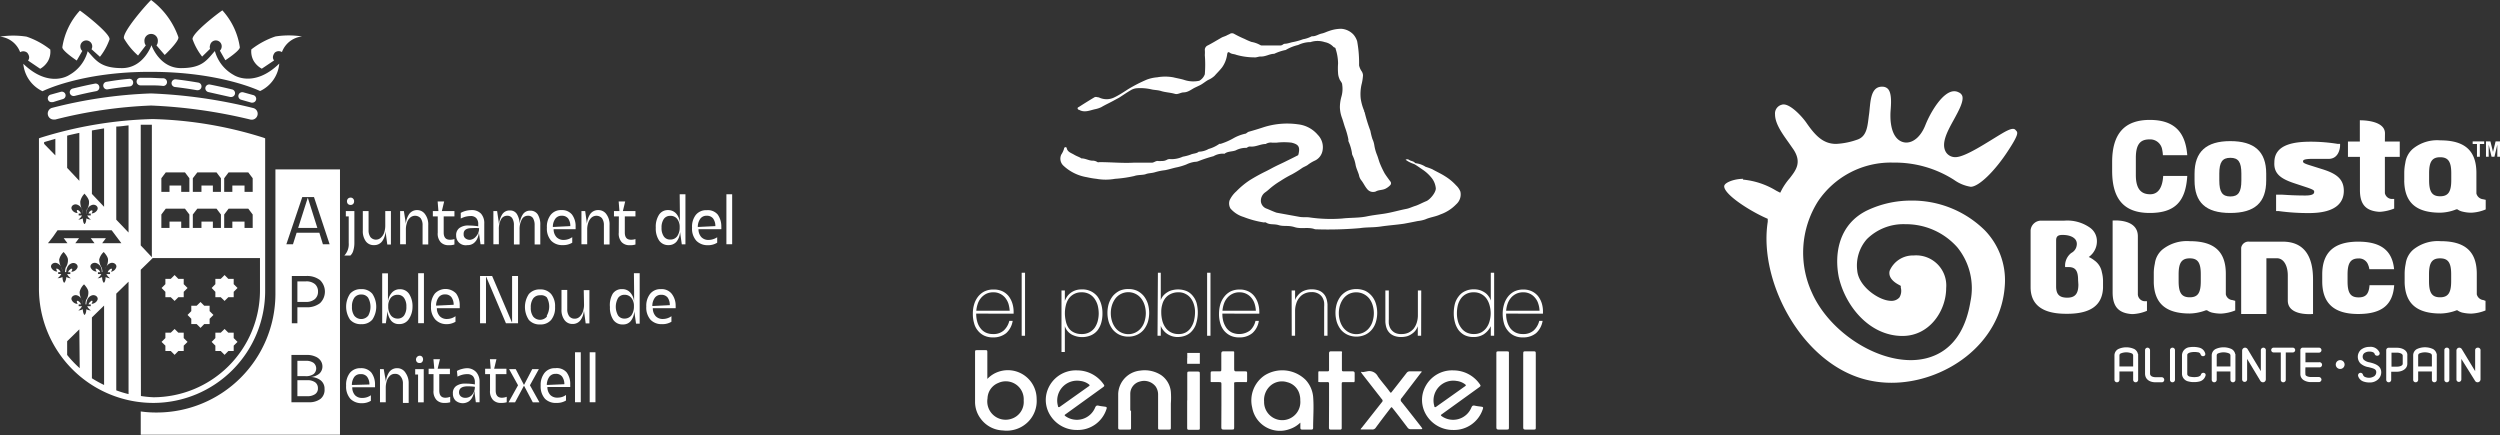 <?xml version="1.0" encoding="UTF-8"?> <svg xmlns="http://www.w3.org/2000/svg" viewBox="0 0 260.6 45.36"><rect x="0" y="0" width="260.6" height="45.36" fill="#333333" stroke="none"/><defs><style>.cls-1{fill:#fff;}</style></defs><g id="Layer_2" data-name="Layer 2"><g id="Capa_1" data-name="Capa 1"><path class="cls-1" d="M181.71,18.64a4,4,0,0,0-1.22.2c-.28.1-.75.3-.76.58,0,.83,2.49,2.46,4.27,3.27l.27.12,0,.31c-1,6.37,3.8,15.29,10.86,16.59a10.89,10.89,0,0,0,2.06.19c5.41,0,11.46-3.93,11.8-10.27A7.47,7.47,0,0,0,206.89,24a10.76,10.76,0,0,0-7.72-3.09,10.61,10.61,0,0,0-4.49,1c-3,1.43-3.5,4.53-3,7,.69,3,3.19,6.11,6.64,6.11,2.81,0,4.55-2.61,4.55-5a3.14,3.14,0,0,0-3.39-3.39,2.64,2.64,0,0,0-2.5,1.59c-.18.71.44,1.2,1,1.49l.16.09,0,.18A1.33,1.33,0,0,1,198,31a1.08,1.08,0,0,1-.87.36c-1.23,0-3.38-1.47-3.53-3.14a4.17,4.17,0,0,1,1-3.29,5.4,5.4,0,0,1,4-1.56,7.16,7.16,0,0,1,5.43,2.41,6.76,6.76,0,0,1,1.37,5.65c-.87,5.31-4.27,6.11-6.22,6.11h0c-4,0-8.58-3.16-10.29-7A10,10,0,0,1,189.5,21a9.14,9.14,0,0,1,7.87-4.05,11.45,11.45,0,0,1,6.32,1.8,4.06,4.06,0,0,0,1.74.72c.83,0,2.54-1.63,4-3.92,1.14-1.76.86-1.77.67-2s-.59-.12-1.39.35c-1.49.88-3.83,2.48-4.87,2.48h0a1.13,1.13,0,0,1-1-.53c-.53-.9.15-2.15.82-3.36.49-.9,1.06-1.92.89-2.48a.64.64,0,0,0-.35-.37,1,1,0,0,0-.49-.13c-1.18,0-2.46,2.16-3,3.51-.44,1.14-1.2,1.84-2,1.84-.35,0-1.48-.17-1.64-2.37a7.42,7.42,0,0,1,0-.88c.06-.75.15-1.89-.27-2.34a.77.77,0,0,0-.53-.23c-1.37-.09-1.28,1.75-1.44,2.87s-.16,2.32-1.27,2.66a7.65,7.65,0,0,1-2.16.43c-1.32,0-2.14-.81-3.1-2.2-.49-.71-1.84-2.15-2.58-1.88a.94.94,0,0,0-.69,1c0,1,.8,2.07,1.46,3l.46.66c.9,1.37.24,2.18-.39,3a6.58,6.58,0,0,0-.81,1.16l-.18.35-.41-.21a8.1,8.1,0,0,0-3.49-1.16Z"></path><path class="cls-1" d="M241.11,29.12v3.61s-2.63.27-2.63-1.4V28.72c0-1-.41-1.8-1.14-1.8h-1.09v5.81h-2.63v-6.9a.77.77,0,0,1,.85-.64h3.47C240.25,25.19,241.11,26.79,241.11,29.12Z"></path><path class="cls-1" d="M233,31.36v1a4.57,4.57,0,0,1-1.47.33h-.11a4.3,4.3,0,0,1-.86-.11,1.54,1.54,0,0,1-.5-.24l-.05,0-.06,0a5,5,0,0,1-1.69.34c-2.44,0-3.67-1-3.75-3.19v-.94a4.54,4.54,0,0,1,.11-1.06,2.29,2.29,0,0,1,.78-1.47,4.08,4.08,0,0,1,2.86-.88c2.57,0,3.76,1.09,3.76,3.41v2.13a.76.76,0,0,0,.69.6Zm-3.59-2.77c0-1.21-.31-1.66-1.15-1.66s-1.16.46-1.16,1.66v.72c0,1.22.31,1.68,1.16,1.68s1.15-.46,1.15-1.68Z"></path><path class="cls-1" d="M222.85,30.72V24.63c0-1.89-2.63-1.64-2.63-1.64v7.48c0,1.49.61,2.17,2,2.27h.11a4.33,4.33,0,0,0,1.47-.34v-1l-.28,0A.76.76,0,0,1,222.85,30.72Z"></path><path class="cls-1" d="M259.09,31.36v1a4.49,4.49,0,0,1-1.46.33h-.11a4.3,4.3,0,0,1-.87-.11,1.54,1.54,0,0,1-.5-.24l0,0-.06,0a4.93,4.93,0,0,1-1.69.34c-2.44,0-3.66-1-3.74-3.19,0-.06,0-.11,0-.16v-.78a5.14,5.14,0,0,1,.11-1.06,2.34,2.34,0,0,1,.79-1.47,4.07,4.07,0,0,1,2.85-.88c2.57,0,3.77,1.09,3.77,3.41v2.13a.79.79,0,0,0,.7.6A1.76,1.76,0,0,0,259.09,31.36Zm-3.58-2.77c0-1.21-.32-1.66-1.16-1.66s-1.15.46-1.15,1.66v.72c0,1.22.31,1.68,1.15,1.68s1.16-.46,1.16-1.68Z"></path><path class="cls-1" d="M245.86,31c-.84,0-1.15-.45-1.15-1.68v-.71c0-1.2.32-1.67,1.15-1.67a1,1,0,0,1,1,.68,1.67,1.67,0,0,1,.12.44h2.58c-.19-1.95-1.38-2.87-3.74-2.87-2.52,0-3.75,1.12-3.75,3.42v.71c0,2.3,1.23,3.41,3.75,3.41s3.61-1,3.75-3H247C246.93,30.66,246.6,31,245.86,31Z"></path><path class="cls-1" d="M219.22,29.25v.63a0,0,0,0,0,0,0v.14c-.08,1.81-1.3,2.69-3.75,2.69-1.17,0-3.8-.11-3.8-2.77,0,0,0-2.91,0-4.06,0-.05,0-.09,0-.14V24a1.1,1.1,0,0,1,1.13-1h2.39a4.11,4.11,0,0,1,2.65.72,1.7,1.7,0,0,1,.73,1.21,2,2,0,0,1-.84,1.86,2.56,2.56,0,0,1,.58.35,1.91,1.91,0,0,1,.79,1.24A3.68,3.68,0,0,1,219.22,29.25Zm-2.6-.05c0-1-.29-1.36-1-1.36h-.35a1.67,1.67,0,0,1,.64-1.47,1.06,1.06,0,0,0,.51-.57c.32-.92-.52-1.32-1.43-1.31-.47,0-.66.15-.66.58v4.79c0,.86.38,1.17,1.16,1.17s1.16-.37,1.16-1.37Z"></path><path class="cls-1" d="M222.86,36.91a.77.77,0,0,0-.37-.52,2,2,0,0,0-1.69,0,.75.75,0,0,0-.39.65v2.55a.26.26,0,0,0,.26.26.25.25,0,0,0,.26-.26v-.87h1.43v.87a.26.26,0,0,0,.26.26.26.26,0,0,0,.26-.26V36.91Zm-1.93.13a.22.22,0,0,1,.14-.2,1.53,1.53,0,0,1,1.15,0,.25.25,0,0,1,.14.2V38.2h-1.43Z"></path><path class="cls-1" d="M225.34,39.32h-.63c-.06,0-.59,0-.59-.38V36.51a.27.27,0,0,0-.26-.27.26.26,0,0,0-.26.27v2.43c0,.56.42.91,1.11.91h.63a.25.25,0,0,0,.26-.26A.27.27,0,0,0,225.34,39.32Z"></path><path class="cls-1" d="M226.46,36.24a.26.26,0,0,0-.26.26v3.09a.25.25,0,0,0,.26.26.26.26,0,0,0,.26-.26V36.5A.26.26,0,0,0,226.46,36.24Z"></path><path class="cls-1" d="M228.36,36.73a2,2,0,0,1,.78,0c.08,0,.22.09.25.21a.26.26,0,0,0,.25.19.27.27,0,0,0,.22-.11.29.29,0,0,0,0-.22.85.85,0,0,0-.6-.56,2.56,2.56,0,0,0-1-.05.88.88,0,0,0-.81.81v2a.84.84,0,0,0,.71.77,2,2,0,0,0,.53.06,2.29,2.29,0,0,0,.56-.06.85.85,0,0,0,.64-.57.26.26,0,0,0,0-.23.27.27,0,0,0-.22-.11h0a.27.27,0,0,0-.25.19c0,.09-.13.17-.28.22a2.06,2.06,0,0,1-.82,0c-.09,0-.32-.1-.32-.28V37C228,36.82,228.27,36.75,228.36,36.73Z"></path><path class="cls-1" d="M233,36.91a.77.77,0,0,0-.37-.52,2,2,0,0,0-1.69,0,.75.75,0,0,0-.39.65v2.55a.26.26,0,0,0,.26.26.26.26,0,0,0,.26-.26v-.87h1.43v.87a.26.26,0,0,0,.26.26.26.26,0,0,0,.26-.26V36.91Zm-1.93.13a.22.22,0,0,1,.14-.2,1.53,1.53,0,0,1,1.15,0,.24.24,0,0,1,.14.2V38.2h-1.43Z"></path><path class="cls-1" d="M235.93,36.24a.27.27,0,0,0-.26.27v2.18l-1.37-2.28a.33.33,0,0,0-.27-.17.31.31,0,0,0-.31.31v3a.26.26,0,0,0,.52,0V37.41l1.38,2.29a.33.33,0,0,0,.27.15.3.3,0,0,0,.3-.3v-3A.26.26,0,0,0,235.93,36.24Z"></path><path class="cls-1" d="M239,36.24h-2a.25.25,0,0,0,0,.5h.75v2.85a.25.25,0,0,0,.26.26.26.26,0,0,0,.26-.26V36.74H239a.25.25,0,0,0,0-.5Z"></path><path class="cls-1" d="M241.73,36.76a.26.26,0,1,0,0-.52h-1.68a.25.25,0,0,0-.26.26V39a.73.73,0,0,0,.37.64,1.43,1.43,0,0,0,.72.19h.84a.27.27,0,0,0,.27-.26.28.28,0,0,0-.27-.27h-.83c-.23,0-.52-.08-.57-.23a6.43,6.43,0,0,1,0-.78h1.41a.27.27,0,1,0,0-.53h-1.41v-1Z"></path><path class="cls-1" d="M247,37.77a1.19,1.19,0,0,1-.61-.28.5.5,0,0,1,.05-.67.89.89,0,0,1,.56-.17c.23,0,.48.07.53.24a.26.26,0,0,0,.24.19A.28.28,0,0,0,248,37a.27.27,0,0,0,.05-.23,1,1,0,0,0-1.05-.61,1.39,1.39,0,0,0-.9.3,1,1,0,0,0-.06,1.41,1.61,1.61,0,0,0,.85.4c.55.14.81.2.81.53a.52.52,0,0,1-.2.41,1,1,0,0,1-.9.11.4.4,0,0,1-.29-.27.26.26,0,0,0-.25-.19.26.26,0,0,0-.2.1.28.28,0,0,0-.05.23.87.87,0,0,0,.59.59,1.85,1.85,0,0,0,.58.09,1.26,1.26,0,0,0,.85-.27,1,1,0,0,0,.39-.79C248.22,38.12,247.58,37.91,247,37.77Z"></path><path class="cls-1" d="M249.87,36.25H249a.25.25,0,0,0-.26.26V39.6a.26.26,0,0,0,.26.25.26.26,0,0,0,.26-.25v-.85h.58c.53,0,1.1-.27,1.1-.84v-.83C251,36.53,250.41,36.25,249.87,36.25Zm0,.51c.17,0,.59.07.59.32v.83c0,.21-.3.31-.59.31h-.58V36.76Z"></path><path class="cls-1" d="M254,36.91a.8.8,0,0,0-.37-.52,2,2,0,0,0-1.7,0,.74.74,0,0,0-.38.65v2.55a.26.26,0,0,0,.25.26.26.26,0,0,0,.27-.26v-.87h1.43v.87a.26.26,0,0,0,.25.26.25.25,0,0,0,.26-.26V36.91Zm-1.93.13a.23.23,0,0,1,.13-.2,1.55,1.55,0,0,1,1.16,0,.24.24,0,0,1,.14.2V38.2h-1.43Z"></path><path class="cls-1" d="M255.06,36.24a.25.25,0,0,0-.26.26v3.09a.26.26,0,0,0,.52,0V36.5A.25.25,0,0,0,255.06,36.24Z"></path><path class="cls-1" d="M258.27,36.24a.26.26,0,0,0-.26.27v2.18l-1.38-2.28a.33.33,0,0,0-.27-.17.3.3,0,0,0-.3.31v3a.25.25,0,0,0,.26.26.26.26,0,0,0,.25-.26V37.41L258,39.7a.3.3,0,0,0,.26.15.31.31,0,0,0,.31-.3v-3A.27.27,0,0,0,258.27,36.24Z"></path><path class="cls-1" d="M243.94,37.54a.46.46,0,1,0,.46.46A.46.46,0,0,0,243.94,37.54Z"></path><path class="cls-1" d="M259.11,20.83v1a4.33,4.33,0,0,1-1.47.34h-.11a3.75,3.75,0,0,1-.87-.12,1.34,1.34,0,0,1-.5-.23l-.05,0-.06,0a4.74,4.74,0,0,1-1.69.35c-2.44,0-3.66-1-3.74-3.19a1,1,0,0,1,0-.17v-.77a5.14,5.14,0,0,1,.11-1.06,2.34,2.34,0,0,1,.79-1.47,4,4,0,0,1,2.85-.88c2.57,0,3.77,1.08,3.77,3.41v2.13a.8.8,0,0,0,.7.6Zm-3.59-2.77c0-1.21-.32-1.67-1.16-1.67s-1.15.47-1.15,1.67v.72c0,1.22.31,1.68,1.15,1.68s1.16-.46,1.16-1.68Z"></path><path class="cls-1" d="M248.61,13.9c0-1.43-2.62-1.36-2.62-1.36v2.21h-1.24v1.6H246v3.47c0,1.49.61,2.16,2,2.26h.1v0a4.88,4.88,0,0,0,1.47-.34v-1l-.28,0a.77.77,0,0,1-.69-.6v0c0-.07,0-.14,0-.22V16.35h1.55v-1.6h-1.55Z"></path><path class="cls-1" d="M228,18.34h-2.51c-.07,1.18-.5,1.91-1.35,1.91s-1.5-.43-1.5-2v-1.8c0-1.54.57-1.92,1.43-1.92a1.27,1.27,0,0,1,1.32,1.09,3.66,3.66,0,0,1,.07.56H228c-.19-2.5-1.44-3.68-3.91-3.68-2.63,0-3.92,1.44-3.92,4.39v.92c0,3,1.29,4.39,3.92,4.39S227.84,21,228,18.34Z"></path><path class="cls-1" d="M236.23,18.1v.71c0,2.31-1.19,3.39-3.75,3.39s-3.72-1.11-3.72-3.39V18.1c0-2.28,1.22-3.39,3.72-3.39S236.23,15.78,236.23,18.1Zm-2.59,0c0-1.21-.31-1.65-1.15-1.65s-1.15.46-1.15,1.65v.71c0,1.22.32,1.67,1.15,1.67s1.15-.45,1.15-1.67Z"></path><path class="cls-1" d="M239.27,19.14l1.15.38c.81.27.81.35.81.47s0,.39-.92.39c-1.08,0-1.82-.05-2.47-.09l-.58,0V22l.25,0a22.66,22.66,0,0,0,3.19.21c3,0,3.62-1.26,3.62-2.32,0-1.31-.9-1.85-2.36-2.29l-1.11-.35c-.73-.22-.78-.31-.78-.42s0-.27,1-.27c.4,0,.73,0,1.57,0,1.25.07,1.29-1.34,1.29-1.34V15l-.24,0a17.94,17.94,0,0,0-2.77-.23c-1.65,0-3.84.22-3.84,2.15C237,18.17,237.85,18.68,239.27,19.14Z"></path><polygon class="cls-1" points="258.2 16.34 258.2 15.01 257.75 15.01 257.75 14.74 258.95 14.74 258.95 15.01 258.5 15.01 258.5 16.34 258.2 16.34"></polygon><polygon class="cls-1" points="259.14 16.34 259.14 14.74 259.6 14.74 259.87 15.84 260.14 14.74 260.6 14.74 260.6 16.34 260.32 16.34 260.32 15.08 260.02 16.34 259.72 16.34 259.42 15.08 259.42 16.34 259.14 16.34"></polygon><path class="cls-1" d="M5,12a.61.61,0,0,0,.6.46l.16,0a47.93,47.93,0,0,1,10-1.46,53.16,53.16,0,0,1,10.33,1.46.62.62,0,0,0,.75-.45.61.61,0,0,0-.45-.75A52.51,52.51,0,0,0,15.73,9.74,47.89,47.89,0,0,0,5.4,11.25.62.62,0,0,0,5,12Z"></path><path class="cls-1" d="M5.55,10.64s.39-.13,1-.31a.39.39,0,1,0-.21-.76l-1.08.3a.4.4,0,0,0-.26.5.38.38,0,0,0,.38.28Z"></path><path class="cls-1" d="M11.23,9.31c.8-.13,1.57-.23,2.29-.3a.4.4,0,0,0,.36-.44.38.38,0,0,0-.43-.35c-.74.06-1.53.17-2.36.31a.39.39,0,0,0-.32.46.4.4,0,0,0,.39.33Z"></path><path class="cls-1" d="M7.77,10c.76-.19,1.53-.36,2.27-.5a.4.4,0,0,0,.31-.47.39.39,0,0,0-.47-.31c-.75.14-1.52.32-2.3.51a.4.4,0,0,0-.3.48.41.41,0,0,0,.39.3Z"></path><path class="cls-1" d="M24,10.11l.1,0a.4.4,0,0,0,.09-.79c-.78-.19-1.56-.36-2.31-.51a.41.41,0,0,0-.47.32.41.41,0,0,0,.32.47C22.44,9.76,23.2,9.93,24,10.11Z"></path><path class="cls-1" d="M20.51,9.4h.07A.39.39,0,0,0,21,9.07a.4.4,0,0,0-.33-.46c-.82-.14-1.61-.26-2.34-.34a.4.4,0,0,0-.09.8C18.93,9.15,19.7,9.26,20.51,9.4Z"></path><path class="cls-1" d="M15.59,8.9c.45,0,.92,0,1.42.06h0a.4.4,0,0,0,0-.8c-.52,0-1-.05-1.48-.05-.29,0-.6,0-.91,0a.39.39,0,0,0-.38.41.4.4,0,0,0,.42.38Z"></path><path class="cls-1" d="M26.2,10.7h.12a.4.4,0,0,0,.11-.78l-1.08-.3a.41.41,0,0,0-.49.29.4.4,0,0,0,.29.49Z"></path><path class="cls-1" d="M15.75,7.49c7.3,0,11.36,2,11.36,2a3.49,3.49,0,0,0,2-2.86c-2.68,2.6-4.76,1.18-4.76,1.18a4.08,4.08,0,0,1-1.95-2.49c-.85.94-1.29,1.78-3.54,1.78s-3.07-2.39-3.07-2.39-.82,2.39-3.07,2.39S10,6.28,9.14,5.34A4,4,0,0,1,7.2,7.83S5.12,9.25,2.43,6.65a3.52,3.52,0,0,0,2,2.86S8.46,7.46,15.75,7.49Z"></path><path class="cls-1" d="M14.39,5.79l.81-1.06a.68.68,0,0,1-.14-.41.7.7,0,1,1,1.39,0,.68.68,0,0,1-.14.41l.86,1s1.56-1.47,1.42-1.87A8.21,8.21,0,0,0,15.75,0c-.52.49-3,3.33-2.83,4A7.15,7.15,0,0,0,14.39,5.79Z"></path><path class="cls-1" d="M21.9,5.09a.54.54,0,0,1,0-.38.61.61,0,1,1,1.2.23.59.59,0,0,1-.18.34l.57,1S25,5.3,25,4.93a7.26,7.26,0,0,0-1.82-3.85c-.53.35-3.17,2.39-3.11,3a6.35,6.35,0,0,0,1,1.82Z"></path><path class="cls-1" d="M8,6.31l.58-1a.58.58,0,0,1-.19-.34.62.62,0,1,1,1.15.16h0l.88.79a6.35,6.35,0,0,0,1-1.82c.08-.58-2.56-2.64-3.09-3A7.24,7.24,0,0,0,6.5,4.91C6.44,5.28,8,6.31,8,6.31Z"></path><path class="cls-1" d="M27.29,7.16l1.28-.86c-.31-.38.08-.82.08-.82a.63.63,0,0,1,.74-.05,2.51,2.51,0,0,1,2.1-1.63,9.06,9.06,0,0,0-2.78,0A8.52,8.52,0,0,0,26.2,5.15a2,2,0,0,0,.25,1.21A2.23,2.23,0,0,0,27.29,7.16Z"></path><path class="cls-1" d="M2.92,6.31l1.27.86A2.22,2.22,0,0,0,5,6.37a2,2,0,0,0,.24-1.21A8.34,8.34,0,0,0,2.77,3.82,9,9,0,0,0,0,3.82,2.51,2.51,0,0,1,2.1,5.44a.63.63,0,0,1,.74.06S3.23,5.93,2.92,6.31Z"></path><path class="cls-1" d="M27.64,30.28V14.42l-.18-.07a41.56,41.56,0,0,0-11.54-1.94A42.62,42.62,0,0,0,4.25,14.35l-.19.07V30A11.93,11.93,0,0,0,16,42,11.67,11.67,0,0,0,27.64,30.28Zm-4.27-11.7.46-.61h2.05l.46.61V20h-.85v-.66H24.22V20h-.85Zm0,3.78.46-.61h2.05l.46.61v1.4h-.85V23.1H24.22v.66h-.85ZM20.1,18.58l.47-.61h2l.46.61V20h-.84v-.66H21V20H20.1Zm0,3.78.47-.61h2l.46.61v1.4h-.84V23.1H21v.66H20.1Zm-3.28-3.78.46-.61h2l.46.61V20h-.85v-.66H17.67V20h-.85Zm0,3.78.46-.61h2l.46.61v1.4h-.85V23.1H17.67v.66h-.85ZM14.67,13c.38,0,.77,0,1.16,0V26.81l-1.16-1.23ZM9.58,20.22V13.6l1.27-.22v8.18l.7.74L9.38,20Zm-.75,0s.45.47.45.8a1.35,1.35,0,0,1-.23.83,1.35,1.35,0,0,0-.06.46H9a1.21,1.21,0,0,1,.09-.46.8.8,0,0,1,.49-.48h0c.35-.12.7.17.58.47h0a.7.7,0,0,1-.62.41v0l0,0s.16-.24.08-.3S9.4,22,9.4,22a.54.54,0,0,0-.17.26h.23v.2H9.09a1.1,1.1,0,0,0,.39.43A1,1,0,0,1,9,22.76s0,.48-.19.6c-.17-.12-.18-.6-.18-.6a1,1,0,0,1-.47.13,1.2,1.2,0,0,0,.39-.43H8.2v-.2h.24A.63.63,0,0,0,8.27,22s-.16-.16-.24-.09.07.3.07.3a.7.7,0,0,1-.63-.41h0c-.12-.3.23-.59.57-.47h0a.8.8,0,0,1,.49.48,1.21,1.21,0,0,1,.09.46h0a.88.88,0,0,0-.08-.46A1.7,1.7,0,0,1,8.37,21,1.58,1.58,0,0,1,8.83,20.17ZM7,17.54v-3.4c.39-.1.82-.19,1.27-.29v5L6,16.44ZM4.6,14.81l1.17-.34V16.2L4.6,15Zm.92,9.88L6,24h5.64l.5.67.51.68h-2l.39-.52H9.46l.39.52h-2l.39-.52H6.64l.39.52H5Zm1.17,4.79c-.17-.13-.18-.6-.18-.6A1.17,1.17,0,0,1,6,29a1.2,1.2,0,0,0,.39-.44H6.07v-.19h.24a.55.55,0,0,0-.17-.26S6,28,5.9,28s.07.31.07.31a.7.7,0,0,1-.63-.42h0c-.12-.29.23-.58.57-.47h0a.81.81,0,0,1,.49.47,1.25,1.25,0,0,1,.09.47h0a1,1,0,0,0-.08-.47,1.66,1.66,0,0,1-.24-.83,1.54,1.54,0,0,1,.46-.79s.45.46.45.79a1.32,1.32,0,0,1-.23.83,1.9,1.9,0,0,0-.07.47H6.9A1.25,1.25,0,0,1,7,27.91a.81.81,0,0,1,.49-.47h0c.35-.11.7.18.58.47h0a.71.71,0,0,1-.64.42s.16-.25.08-.31-.24.1-.24.1a.48.48,0,0,0-.17.26h.23v.19H7a1.1,1.1,0,0,0,.39.44,1.17,1.17,0,0,1-.47-.13S6.87,29.35,6.69,29.48Zm1.62,8.9A11.23,11.23,0,0,1,7,37V35.57l1.27-1.24ZM9.4,31.47a.48.48,0,0,0-.17.26h.23v.19H9.09a1.1,1.1,0,0,0,.39.44A1,1,0,0,1,9,32.23s0,.47-.19.6c-.17-.13-.18-.6-.18-.6a1,1,0,0,1-.47.13,1.2,1.2,0,0,0,.39-.44H8.2v-.19h.24a.55.55,0,0,0-.17-.26s-.16-.16-.24-.1.07.31.07.31a.7.7,0,0,1-.63-.42h0c-.12-.29.23-.58.57-.47h0a.81.81,0,0,1,.49.47,1.25,1.25,0,0,1,.09.47h0a1,1,0,0,0-.08-.47,1.66,1.66,0,0,1-.24-.83,1.54,1.54,0,0,1,.46-.79s.45.46.45.79a1.32,1.32,0,0,1-.23.83,1.4,1.4,0,0,0-.06.47H9a1.25,1.25,0,0,1,.09-.47.81.81,0,0,1,.49-.47h0c.35-.11.7.18.58.47h0a.68.68,0,0,1-.62.41v0l0,0s.16-.25.08-.31S9.4,31.47,9.4,31.47Zm1.45,8.66a12,12,0,0,1-1.27-.7V33.09l1.27-1.24Zm.72-11.8s.16-.25.08-.31-.25.1-.25.1a.55.55,0,0,0-.17.26h.24v.19h-.38a1.2,1.2,0,0,0,.39.44,1.23,1.23,0,0,1-.47-.13s0,.47-.18.6c-.18-.13-.19-.6-.19-.6a1.17,1.17,0,0,1-.47.13,1.1,1.1,0,0,0,.39-.44h-.35v-.19h.24a.52.52,0,0,0-.18-.26S10.11,28,10,28s.08.31.08.31a.69.69,0,0,1-.63-.42h0c-.12-.29.23-.58.58-.47h0a.83.83,0,0,1,.5.47,1.17,1.17,0,0,1,.08.47h.06a1.1,1.1,0,0,0-.08-.47,1.64,1.64,0,0,1-.25-.83,1.53,1.53,0,0,1,.47-.79s.45.46.45.79a1.47,1.47,0,0,1-.23.83,1.51,1.51,0,0,0-.07.47h0a1.17,1.17,0,0,1,.08-.47.84.84,0,0,1,.49-.47h0c.35-.11.7.18.58.47h0A.69.69,0,0,1,11.57,28.33ZM13.4,41.08a11.13,11.13,0,0,1-1.28-.39V30.61l1.28-1.25Zm0-16.84L12.12,22.9V13.19c.42,0,.85-.08,1.28-.12Zm1.27,3.88,1.25-1.22H27.1v3.38A11.14,11.14,0,0,1,16,41.41a11.18,11.18,0,0,1-1.31-.13Z"></path><polygon class="cls-1" points="22.45 30.98 23.01 30.98 23.41 31.37 23.8 30.98 24.36 30.98 24.36 30.42 24.76 30.02 24.36 29.62 24.36 29.07 23.8 29.07 23.41 28.67 23.01 29.07 22.45 29.07 22.45 29.62 22.06 30.02 22.45 30.42 22.45 30.98"></polygon><polygon class="cls-1" points="24.36 34.68 23.8 34.68 23.41 34.29 23.01 34.68 22.45 34.68 22.45 35.24 22.06 35.64 22.45 36.03 22.45 36.59 23.01 36.59 23.41 36.99 23.8 36.59 24.36 36.59 24.36 36.03 24.76 35.64 24.36 35.24 24.36 34.68"></polygon><polygon class="cls-1" points="17.24 30.98 17.8 30.98 18.2 31.37 18.59 30.98 19.15 30.98 19.15 30.42 19.55 30.02 19.15 29.62 19.15 29.07 18.59 29.07 18.2 28.67 17.8 29.07 17.24 29.07 17.24 29.62 16.84 30.02 17.24 30.42 17.24 30.98"></polygon><polygon class="cls-1" points="17.24 36.59 17.8 36.59 18.2 36.99 18.59 36.59 19.15 36.59 19.15 36.03 19.55 35.64 19.15 35.24 19.15 34.68 18.59 34.68 18.2 34.29 17.8 34.68 17.24 34.68 17.24 35.24 16.84 35.64 17.24 36.03 17.24 36.59"></polygon><polygon class="cls-1" points="19.94 33.23 19.94 33.78 20.5 33.78 20.9 34.18 21.29 33.78 21.85 33.78 21.85 33.23 22.25 32.83 21.85 32.43 21.85 31.87 21.29 31.87 20.9 31.48 20.5 31.87 19.94 31.87 19.94 32.43 19.55 32.83 19.94 33.23"></polygon><path class="cls-1" d="M32.68,39a.76.76,0,0,0,0-1.18,1.35,1.35,0,0,0-.81-.21H31v1.6h.83A1.35,1.35,0,0,0,32.68,39Z"></path><path class="cls-1" d="M32.82,31.18a1,1,0,0,0,.33-.78,1,1,0,0,0-.33-.79,1.38,1.38,0,0,0-.93-.28H31v2.14h.85A1.38,1.38,0,0,0,32.82,31.18Z"></path><path class="cls-1" d="M32.06,39.63H31V41.3h1a1.41,1.41,0,0,0,.84-.21.69.69,0,0,0,.3-.61.74.74,0,0,0-.29-.63A1.37,1.37,0,0,0,32.06,39.63Z"></path><polygon class="cls-1" points="32.09 20.62 32.08 20.62 31.08 23.76 33.08 23.76 32.09 20.62"></polygon><path class="cls-1" d="M28.71,30.67A12.37,12.37,0,0,1,16.34,43a11.43,11.43,0,0,1-1.67-.11v2.43H35.44V17.66H28.71Zm4.71,10.9a1.92,1.92,0,0,1-1.23.36H30.38V37H32a2,2,0,0,1,.85.16,1.22,1.22,0,0,1,.56.42,1.05,1.05,0,0,1,.2.63,1,1,0,0,1-.35.76,1.62,1.62,0,0,1-.93.33v0a1.74,1.74,0,0,1,1.1.35,1.1,1.1,0,0,1,.4.91A1.19,1.19,0,0,1,33.42,41.57Zm-3-7.87V28.77h1.51a2.2,2.2,0,0,1,1.43.43,1.67,1.67,0,0,1,0,2.4,2.2,2.2,0,0,1-1.43.43H31V33.7Zm1.09-13.16h1.22l1.63,4.92h-.7l-.37-1.2H30.92l-.38,1.2h-.69Z"></path><path class="cls-1" d="M36.55,21.36a.33.33,0,0,0,.26-.1.37.37,0,0,0,.1-.28.35.35,0,0,0-.1-.27.33.33,0,0,0-.26-.11.38.38,0,0,0-.28.11.39.39,0,0,0-.1.27.41.41,0,0,0,.1.28A.37.37,0,0,0,36.55,21.36Z"></path><path class="cls-1" d="M35.89,26.64h.63a1.08,1.08,0,0,0,.31-.53,2.67,2.67,0,0,0,.11-.78V22h-.89v.56h.3v2.77A1.7,1.7,0,0,1,35.89,26.64Z"></path><path class="cls-1" d="M39,25.55a1,1,0,0,0,.85-.42,2,2,0,0,0,.34-1h0l.18,1.36h.38V22h-.59v1.53a2.35,2.35,0,0,1-.11.71,1.25,1.25,0,0,1-.34.53.75.75,0,0,1-1.09-.05,1.22,1.22,0,0,1-.2-.73V22h-.6v2.05a1.78,1.78,0,0,0,.31,1.1A1,1,0,0,0,39,25.55Z"></path><path class="cls-1" d="M43.5,21.9a1,1,0,0,0-.86.43,2.06,2.06,0,0,0-.33,1h0L42.1,22h-.39v3.46h.6V23.94a2.13,2.13,0,0,1,.11-.72,1.14,1.14,0,0,1,.33-.53.78.78,0,0,1,1.1.06,1.2,1.2,0,0,1,.2.73v2h.59v-2a1.78,1.78,0,0,0-.31-1.12A1,1,0,0,0,43.5,21.9Z"></path><path class="cls-1" d="M45.63,24.25a1.32,1.32,0,0,0,.31,1,1.09,1.09,0,0,0,.82.31,1.88,1.88,0,0,0,.61-.07l0-.57a1.43,1.43,0,0,1-.48.07c-.42,0-.64-.25-.64-.75V22.56h1.12V22H46.06l.24-1h-.68l.08,1h-.58v.56h.51Z"></path><path class="cls-1" d="M48.72,25.55a1,1,0,0,0,.67-.21,1.27,1.27,0,0,0,.38-.51,1.83,1.83,0,0,0,.15-.59h0l.17,1.22h.39V23.32a1.49,1.49,0,0,0-.34-1.05,1.31,1.31,0,0,0-1-.37,2.39,2.39,0,0,0-.59.08,2.18,2.18,0,0,0-.52.21l0,.59a2.62,2.62,0,0,1,.49-.19,2.49,2.49,0,0,1,.53-.07.77.77,0,0,1,.59.21.89.89,0,0,1,.21.65v.21a6.09,6.09,0,0,0-.95-.08,1.54,1.54,0,0,0-1,.25.9.9,0,0,0-.35.78,1,1,0,0,0,.29.74A1,1,0,0,0,48.72,25.55Zm.47-1.77a5.9,5.9,0,0,1,.75,0v.06a1.24,1.24,0,0,1-.33.82A.92.92,0,0,1,49,25a.73.73,0,0,1-.48-.15.5.5,0,0,1-.19-.42Q48.29,23.78,49.19,23.78Z"></path><path class="cls-1" d="M52,23.94a2.12,2.12,0,0,1,.22-1.06.71.71,0,0,1,.65-.39.59.59,0,0,1,.52.25,1.31,1.31,0,0,1,.18.74v2h.59V23.94a2.11,2.11,0,0,1,.23-1.06.7.7,0,0,1,.65-.39.59.59,0,0,1,.52.25,1.4,1.4,0,0,1,.17.74v2h.59v-2a2,2,0,0,0-.26-1.12.9.9,0,0,0-.78-.4.87.87,0,0,0-.81.44,2.11,2.11,0,0,0-.3,1h0a2.13,2.13,0,0,0-.28-1.07.81.81,0,0,0-.74-.39.89.89,0,0,0-.82.44,2.22,2.22,0,0,0-.31,1h0L51.82,22h-.39v3.46H52Z"></path><path class="cls-1" d="M58.65,25.55a1.81,1.81,0,0,0,1-.25l0-.58a1.44,1.44,0,0,1-.41.21,1.55,1.55,0,0,1-.47.08,1,1,0,0,1-.75-.28,1.2,1.2,0,0,1-.31-.84H60a1.62,1.62,0,0,0,0-.23,2,2,0,0,0-.38-1.3,1.33,1.33,0,0,0-1.09-.46,1.36,1.36,0,0,0-1.12.49,2,2,0,0,0-.4,1.34,1.88,1.88,0,0,0,.45,1.37A1.58,1.58,0,0,0,58.65,25.55Zm-.76-2.75a.78.78,0,0,1,.66-.31.81.81,0,0,1,.67.28,1.33,1.33,0,0,1,.23.8l-1.82.09A1.42,1.42,0,0,1,57.89,22.8Z"></path><path class="cls-1" d="M62.37,21.9a1,1,0,0,0-.86.43,2.06,2.06,0,0,0-.33,1h0L61,22h-.39v3.46h.6V23.94a2.13,2.13,0,0,1,.11-.72,1.23,1.23,0,0,1,.33-.53.78.78,0,0,1,1.1.06,1.2,1.2,0,0,1,.2.73v2h.59v-2a1.78,1.78,0,0,0-.31-1.12A1,1,0,0,0,62.37,21.9Z"></path><path class="cls-1" d="M64.5,24.25a1.32,1.32,0,0,0,.31,1,1.09,1.09,0,0,0,.82.31,1.88,1.88,0,0,0,.61-.07l0-.57a1.41,1.41,0,0,1-.47.07c-.43,0-.64-.25-.64-.75V22.56h1.11V22H64.93l.24-1h-.68l.08,1H64v.56h.51Z"></path><path class="cls-1" d="M37.66,30.14a1.46,1.46,0,0,0-1.17.48,2.43,2.43,0,0,0,0,2.7,1.45,1.45,0,0,0,1.17.47,1.42,1.42,0,0,0,1.15-.47,2.43,2.43,0,0,0,0-2.7A1.43,1.43,0,0,0,37.66,30.14Zm.71,2.78a.93.93,0,0,1-1.43,0,1.5,1.5,0,0,1-.25-.94,1.54,1.54,0,0,1,.25-.95.86.86,0,0,1,.72-.33.84.84,0,0,1,.71.33,1.93,1.93,0,0,1,0,1.9Z"></path><path class="cls-1" d="M41.68,30.15a1.07,1.07,0,0,0-.84.37,1.6,1.6,0,0,0-.4,1h0l0-1.13v-1.9h-.6V33.7h.38l.18-1.29h0a1.81,1.81,0,0,0,.36,1,1,1,0,0,0,.83.37,1.14,1.14,0,0,0,1-.48A2.27,2.27,0,0,0,43,32a2.35,2.35,0,0,0-.34-1.34A1.11,1.11,0,0,0,41.68,30.15Zm.44,2.74a.8.8,0,0,1-.68.32.87.87,0,0,1-.7-.34,1.51,1.51,0,0,1-.27-.95,1.35,1.35,0,0,1,.26-.87.88.88,0,0,1,.71-.32.78.78,0,0,1,.68.33,1.49,1.49,0,0,1,.24.91A1.53,1.53,0,0,1,42.12,32.89Z"></path><rect class="cls-1" x="43.59" y="28.48" width="0.6" height="5.21"></rect><path class="cls-1" d="M46.48,33.79a1.81,1.81,0,0,0,1-.25l0-.58a1.44,1.44,0,0,1-.41.21,1.55,1.55,0,0,1-.47.08,1,1,0,0,1-.75-.28,1.2,1.2,0,0,1-.31-.84h2.38a1.62,1.62,0,0,0,0-.23,2.07,2.07,0,0,0-.37-1.3,1.53,1.53,0,0,0-2.22,0,2,2,0,0,0-.4,1.33,1.91,1.91,0,0,0,.45,1.38A1.58,1.58,0,0,0,46.48,33.79ZM45.72,31a.78.78,0,0,1,.66-.31.81.81,0,0,1,.67.28,1.33,1.33,0,0,1,.24.8l-1.83.09A1.42,1.42,0,0,1,45.72,31Z"></path><polygon class="cls-1" points="50.04 33.7 50.66 33.7 50.66 28.85 50.68 28.85 52.74 33.7 54 33.7 54 28.77 53.38 28.77 53.38 33.6 53.36 33.6 51.3 28.77 50.04 28.77 50.04 33.7"></polygon><path class="cls-1" d="M57.86,32a2,2,0,0,0-.41-1.35,1.43,1.43,0,0,0-1.15-.48,1.47,1.47,0,0,0-1.17.48,2.43,2.43,0,0,0,0,2.7,1.47,1.47,0,0,0,1.17.47,1.42,1.42,0,0,0,1.15-.47A2,2,0,0,0,57.86,32Zm-.85,1a.93.93,0,0,1-1.43,0,1.5,1.5,0,0,1-.25-.94,1.54,1.54,0,0,1,.25-.95.86.86,0,0,1,.72-.33A.84.84,0,0,1,57,31a1.93,1.93,0,0,1,0,1.9Z"></path><path class="cls-1" d="M60.88,31.77a2.08,2.08,0,0,1-.12.71,1.33,1.33,0,0,1-.33.53.73.73,0,0,1-.52.21.71.71,0,0,1-.58-.26,1.23,1.23,0,0,1-.2-.74v-2h-.6v2.05a1.72,1.72,0,0,0,.32,1.1,1,1,0,0,0,.83.4,1,1,0,0,0,.85-.42,2,2,0,0,0,.34-1h0l.18,1.36h.39V30.24h-.59Z"></path><path class="cls-1" d="M66.1,30.38l0,1.13h0a1.59,1.59,0,0,0-.39-1,1.07,1.07,0,0,0-.84-.37,1.11,1.11,0,0,0-1,.48A2.35,2.35,0,0,0,63.58,32a2.27,2.27,0,0,0,.35,1.34,1.14,1.14,0,0,0,1,.48,1,1,0,0,0,.83-.37,1.81,1.81,0,0,0,.36-1h0l.18,1.29h.38V28.48h-.6Zm-.28,2.49a.89.89,0,0,1-.72.34.79.79,0,0,1-.67-.32,1.86,1.86,0,0,1,0-1.83.78.78,0,0,1,.67-.33.87.87,0,0,1,.71.32,1.29,1.29,0,0,1,.27.87A1.58,1.58,0,0,1,65.82,32.87Z"></path><path class="cls-1" d="M68.89,30.14a1.36,1.36,0,0,0-1.12.49,2,2,0,0,0-.4,1.33,1.91,1.91,0,0,0,.45,1.38,1.58,1.58,0,0,0,1.17.45,1.81,1.81,0,0,0,1-.25l0-.58a1.44,1.44,0,0,1-.41.21,1.55,1.55,0,0,1-.47.08,1,1,0,0,1-.75-.28,1.2,1.2,0,0,1-.31-.84h2.38a1.62,1.62,0,0,0,0-.23A2,2,0,0,0,70,30.6,1.33,1.33,0,0,0,68.89,30.14ZM68,31.9a1.42,1.42,0,0,1,.26-.86.78.78,0,0,1,.66-.31.81.81,0,0,1,.67.28,1.33,1.33,0,0,1,.23.8Z"></path><path class="cls-1" d="M37.6,38.38a1.38,1.38,0,0,0-1.12.48,2,2,0,0,0-.4,1.34,1.91,1.91,0,0,0,.45,1.38,1.62,1.62,0,0,0,1.18.45,1.75,1.75,0,0,0,.95-.25l0-.58a1.5,1.5,0,0,1-.42.21,1.49,1.49,0,0,1-.47.07,1,1,0,0,1-.75-.27,1.2,1.2,0,0,1-.3-.84h2.37a1.52,1.52,0,0,0,0-.23,2.05,2.05,0,0,0-.38-1.3A1.36,1.36,0,0,0,37.6,38.38Zm-.92,1.75a1.41,1.41,0,0,1,.26-.85A.78.78,0,0,1,37.6,39a.79.79,0,0,1,.67.28,1.33,1.33,0,0,1,.24.8Z"></path><path class="cls-1" d="M41.42,38.38a1,1,0,0,0-.86.42,2.13,2.13,0,0,0-.33,1h0L40,38.48h-.39v3.45h.6V40.42a2.36,2.36,0,0,1,.11-.72,1.33,1.33,0,0,1,.33-.53.72.72,0,0,1,.52-.2.68.68,0,0,1,.58.26A1.11,1.11,0,0,1,42,40v2h.6v-2a1.83,1.83,0,0,0-.31-1.11A1,1,0,0,0,41.42,38.38Z"></path><path class="cls-1" d="M44,37.74a.44.44,0,0,0,0-.56.36.36,0,0,0-.26-.1.4.4,0,0,0-.28.66.37.37,0,0,0,.28.1A.33.33,0,0,0,44,37.74Z"></path><polygon class="cls-1" points="43.28 39.04 43.58 39.04 43.58 41.94 44.17 41.94 44.17 38.48 43.28 38.48 43.28 39.04"></polygon><path class="cls-1" d="M46.43,41.46c-.43,0-.64-.25-.64-.76V39H46.9v-.56H45.62l.24-1h-.68l.09,1h-.59V39h.51v1.69a1.32,1.32,0,0,0,.31,1,1.09,1.09,0,0,0,.82.31,1.88,1.88,0,0,0,.61-.07l0-.57A1.41,1.41,0,0,1,46.43,41.46Z"></path><path class="cls-1" d="M48.74,38.38a2.25,2.25,0,0,0-.58.08,2.09,2.09,0,0,0-.53.21l.06.59a2.53,2.53,0,0,1,.48-.19,2,2,0,0,1,.54-.07.8.8,0,0,1,.59.21.94.94,0,0,1,.2.65v.21a5,5,0,0,0-1-.08,1.54,1.54,0,0,0-.95.25.88.88,0,0,0-.34.78,1,1,0,0,0,.28.74,1.16,1.16,0,0,0,1.41.06,1.27,1.27,0,0,0,.38-.51,1.93,1.93,0,0,0,.16-.59h0l.16,1.21h.39V39.8a1.49,1.49,0,0,0-.34-1A1.31,1.31,0,0,0,48.74,38.38Zm.76,2a1.24,1.24,0,0,1-.33.82.91.91,0,0,1-.65.27.73.73,0,0,1-.48-.15.54.54,0,0,1-.19-.42q0-.63.9-.63a5.78,5.78,0,0,1,.75.05Z"></path><path class="cls-1" d="M52.31,41.46c-.42,0-.64-.25-.64-.76V39h1.12v-.56H51.51l.24-1h-.68l.08,1h-.58V39h.51v1.69a1.32,1.32,0,0,0,.31,1,1.09,1.09,0,0,0,.82.31,1.92,1.92,0,0,0,.61-.07l0-.57A1.43,1.43,0,0,1,52.31,41.46Z"></path><polygon class="cls-1" points="56.17 38.48 55.48 38.48 54.62 40.13 53.76 38.48 53.07 38.48 54 40.16 53.01 41.94 53.69 41.94 54.62 40.2 55.54 41.94 56.23 41.94 55.24 40.16 56.17 38.48"></polygon><path class="cls-1" d="M57.88,38.38a1.36,1.36,0,0,0-1.11.48,2,2,0,0,0-.41,1.34,1.91,1.91,0,0,0,.46,1.38A1.58,1.58,0,0,0,58,42a1.81,1.81,0,0,0,1-.25l0-.58a1.44,1.44,0,0,1-.41.21,1.59,1.59,0,0,1-.48.07,1,1,0,0,1-.74-.27,1.2,1.2,0,0,1-.31-.84h2.38a1.62,1.62,0,0,0,0-.23,2,2,0,0,0-.38-1.3A1.35,1.35,0,0,0,57.88,38.38ZM57,40.13a1.48,1.48,0,0,1,.26-.85.78.78,0,0,1,.66-.31.79.79,0,0,1,.67.28,1.33,1.33,0,0,1,.24.8Z"></path><rect class="cls-1" x="59.94" y="36.72" width="0.6" height="5.21"></rect><rect class="cls-1" x="61.47" y="36.72" width="0.6" height="5.21"></rect><path class="cls-1" d="M70.87,22.15l0,1.12h0a1.59,1.59,0,0,0-.38-1,1.12,1.12,0,0,0-.85-.37,1.08,1.08,0,0,0-.94.48,2.28,2.28,0,0,0-.34,1.35,2.24,2.24,0,0,0,.34,1.33,1.14,1.14,0,0,0,1,.49,1.06,1.06,0,0,0,.83-.37,1.8,1.8,0,0,0,.36-1h0l.18,1.29h.38V20.25h-.6Zm-.28,2.48a.86.86,0,0,1-.72.34.77.77,0,0,1-.67-.32,1.51,1.51,0,0,1-.24-.91,1.55,1.55,0,0,1,.24-.92.79.79,0,0,1,.67-.32.86.86,0,0,1,.71.31,1.32,1.32,0,0,1,.27.88A1.56,1.56,0,0,1,70.59,24.63Z"></path><path class="cls-1" d="M73.66,21.91a1.38,1.38,0,0,0-1.12.48,2,2,0,0,0-.4,1.34,1.88,1.88,0,0,0,.45,1.37,1.62,1.62,0,0,0,1.17.46,1.79,1.79,0,0,0,1-.26l0-.57a1.48,1.48,0,0,1-.42.2,1.5,1.5,0,0,1-.47.08,1,1,0,0,1-.75-.28,1.2,1.2,0,0,1-.31-.84h2.38a1.52,1.52,0,0,0,0-.23,2.14,2.14,0,0,0-.38-1.3A1.35,1.35,0,0,0,73.66,21.91Zm-.92,1.75A1.44,1.44,0,0,1,73,22.8a.78.78,0,0,1,.66-.31.81.81,0,0,1,.67.28,1.33,1.33,0,0,1,.24.8Z"></path><rect class="cls-1" x="75.72" y="20.25" width="0.6" height="5.21"></rect><path class="cls-1" d="M101.76,32.69v.06a2.9,2.9,0,0,0,.11.79,1.91,1.91,0,0,0,.33.67,1.48,1.48,0,0,0,.54.45,1.71,1.71,0,0,0,.77.16,1.59,1.59,0,0,0,1.12-.37,2,2,0,0,0,.58-1h.35a2.15,2.15,0,0,1-.68,1.28,2.09,2.09,0,0,1-1.38.44,2.07,2.07,0,0,1-.92-.19,1.85,1.85,0,0,1-.65-.52,1.93,1.93,0,0,1-.39-.77,3.35,3.35,0,0,1-.13-1,3.3,3.3,0,0,1,.13-.95,2.41,2.41,0,0,1,.4-.8,2,2,0,0,1,.67-.56,2.15,2.15,0,0,1,1-.2,2.07,2.07,0,0,1,.88.18,1.85,1.85,0,0,1,.64.5,2.38,2.38,0,0,1,.39.74,2.93,2.93,0,0,1,.14.9s0,.07,0,.11v.09Zm3.49-.3a3.37,3.37,0,0,0-.13-.73,2,2,0,0,0-.33-.61,1.54,1.54,0,0,0-.53-.42,1.49,1.49,0,0,0-.71-.16,1.65,1.65,0,0,0-.75.16,1.74,1.74,0,0,0-.54.43,1.82,1.82,0,0,0-.34.61,2.88,2.88,0,0,0-.15.72Z"></path><path class="cls-1" d="M106.85,28.43V35h-.35V28.43Z"></path><path class="cls-1" d="M111,31.37h0a1.73,1.73,0,0,1,.19-.39,1.54,1.54,0,0,1,.34-.39,1.81,1.81,0,0,1,.51-.3,1.85,1.85,0,0,1,.69-.12,2,2,0,0,1,1,.2,2,2,0,0,1,.67.54,2.59,2.59,0,0,1,.39.8,3.26,3.26,0,0,1,.13.95,3.44,3.44,0,0,1-.13,1,2.38,2.38,0,0,1-.39.78,1.79,1.79,0,0,1-.67.51,2.35,2.35,0,0,1-2-.07A1.53,1.53,0,0,1,111,34h0v2.69h-.35V30.28H111Zm1.74,3.45a1.66,1.66,0,0,0,.8-.17,1.6,1.6,0,0,0,.56-.47,2.19,2.19,0,0,0,.32-.69,3.2,3.2,0,0,0,.11-.83,3.58,3.58,0,0,0-.1-.8,2.24,2.24,0,0,0-.32-.7,1.56,1.56,0,0,0-.55-.5,1.61,1.61,0,0,0-.82-.19,1.58,1.58,0,0,0-1.34.67,2.09,2.09,0,0,0-.3.7,3.54,3.54,0,0,0,0,1.63,2,2,0,0,0,.28.7,1.38,1.38,0,0,0,.54.47A1.73,1.73,0,0,0,112.7,34.82Z"></path><path class="cls-1" d="M115.44,32.65a3.32,3.32,0,0,1,.14-1,2.6,2.6,0,0,1,.42-.79,2.26,2.26,0,0,1,.68-.54,2.16,2.16,0,0,1,.94-.19,2.12,2.12,0,0,1,.93.19,2.14,2.14,0,0,1,.68.54,2.6,2.6,0,0,1,.42.79,3.36,3.36,0,0,1,0,1.92,2.6,2.6,0,0,1-.42.79,2,2,0,0,1-.68.53,2.12,2.12,0,0,1-.93.2,2.16,2.16,0,0,1-.94-.2,2.08,2.08,0,0,1-.68-.53,2.6,2.6,0,0,1-.42-.79A3.32,3.32,0,0,1,115.44,32.65Zm.35,0a2.74,2.74,0,0,0,.12.81,2.19,2.19,0,0,0,.35.7,1.7,1.7,0,0,0,2.71,0,2,2,0,0,0,.35-.7,2.83,2.83,0,0,0,0-1.63,2.19,2.19,0,0,0-.35-.7,1.7,1.7,0,0,0-2.71,0,2.42,2.42,0,0,0-.35.7A2.76,2.76,0,0,0,115.79,32.65Z"></path><path class="cls-1" d="M120.7,28.43H121v2.85h0a1.44,1.44,0,0,1,.28-.48,1.79,1.79,0,0,1,.43-.35,1.58,1.58,0,0,1,.52-.21,2.38,2.38,0,0,1,1.48.11,1.69,1.69,0,0,1,.64.51,2.06,2.06,0,0,1,.39.75,3.93,3.93,0,0,1-.11,2.29,2.16,2.16,0,0,1-.55.78,1.8,1.8,0,0,1-.68.36,2.43,2.43,0,0,1-.6.09,1.9,1.9,0,0,1-.8-.15,2,2,0,0,1-.54-.34,2.24,2.24,0,0,1-.33-.4,1.22,1.22,0,0,1-.13-.28h0V35h-.34Zm2.16,6.39a1.46,1.46,0,0,0,.8-.2,1.55,1.55,0,0,0,.52-.53,2.22,2.22,0,0,0,.3-.74,3.72,3.72,0,0,0,.09-.81,2.47,2.47,0,0,0-.11-.77,2,2,0,0,0-.32-.66,1.51,1.51,0,0,0-.54-.46,1.47,1.47,0,0,0-.74-.18,1.78,1.78,0,0,0-.8.16,1.54,1.54,0,0,0-.57.43,1.78,1.78,0,0,0-.33.66,2.67,2.67,0,0,0-.11.82,3.47,3.47,0,0,0,.1.85,2.19,2.19,0,0,0,.32.73,1.62,1.62,0,0,0,.56.51A1.64,1.64,0,0,0,122.86,34.82Z"></path><path class="cls-1" d="M126.18,28.43V35h-.35V28.43Z"></path><path class="cls-1" d="M127.42,32.69v.06a2.9,2.9,0,0,0,.11.79,2.33,2.33,0,0,0,.33.67,1.6,1.6,0,0,0,.55.45,1.9,1.9,0,0,0,1.89-.21,1.89,1.89,0,0,0,.57-1h.35a2.1,2.1,0,0,1-.68,1.28,2.06,2.06,0,0,1-1.38.44,2,2,0,0,1-.91-.19,2,2,0,0,1-.66-.52,2.23,2.23,0,0,1-.39-.77,3.35,3.35,0,0,1-.13-1,3.69,3.69,0,0,1,.13-.95,2.42,2.42,0,0,1,.41-.8,2,2,0,0,1,.66-.56,2.18,2.18,0,0,1,.95-.2,2,2,0,0,1,.88.18,1.76,1.76,0,0,1,.64.5,2.38,2.38,0,0,1,.39.74,2.93,2.93,0,0,1,.14.9.45.45,0,0,1,0,.11v.09Zm3.49-.3a2.86,2.86,0,0,0-.13-.73,1.8,1.8,0,0,0-.33-.61,1.58,1.58,0,0,0-1.23-.58,1.6,1.6,0,0,0-.75.16,1.67,1.67,0,0,0-.55.43,1.82,1.82,0,0,0-.34.61,2.88,2.88,0,0,0-.15.72Z"></path><path class="cls-1" d="M134.64,30.28H135v1h0a1.37,1.37,0,0,1,.27-.47,1.67,1.67,0,0,1,.39-.36,1.73,1.73,0,0,1,.5-.22,2,2,0,0,1,.54-.07,2.13,2.13,0,0,1,.71.1,1.26,1.26,0,0,1,.47.27,1.28,1.28,0,0,1,.29.37,1.77,1.77,0,0,1,.15.42,3.12,3.12,0,0,1,.06.41c0,.13,0,.25,0,.35V35h-.35V32a4,4,0,0,0,0-.44,1.32,1.32,0,0,0-.16-.51,1.1,1.1,0,0,0-.41-.42,1.34,1.34,0,0,0-.75-.18,1.66,1.66,0,0,0-.72.15,1.43,1.43,0,0,0-.53.41,1.73,1.73,0,0,0-.34.63,2.52,2.52,0,0,0-.12.79V35h-.35Z"></path><path class="cls-1" d="M139.21,32.65a3.32,3.32,0,0,1,.14-1,2.6,2.6,0,0,1,.42-.79,2.18,2.18,0,0,1,.69-.54,2.37,2.37,0,0,1,1.86,0,2.14,2.14,0,0,1,.68.54,2.22,2.22,0,0,1,.42.79,3.36,3.36,0,0,1,0,1.92,2.22,2.22,0,0,1-.42.79,2,2,0,0,1-.68.53,2.26,2.26,0,0,1-1.86,0,2,2,0,0,1-.69-.53,2.6,2.6,0,0,1-.42-.79A3.32,3.32,0,0,1,139.21,32.65Zm.35,0a2.74,2.74,0,0,0,.12.81,2.19,2.19,0,0,0,.35.7,1.76,1.76,0,0,0,.57.48,1.7,1.7,0,0,0,2.14-.48,2,2,0,0,0,.35-.7,2.83,2.83,0,0,0,0-1.63,2.19,2.19,0,0,0-.35-.7,1.75,1.75,0,0,0-2.14-.48,1.76,1.76,0,0,0-.57.48,2.42,2.42,0,0,0-.35.7A2.76,2.76,0,0,0,139.56,32.65Z"></path><path class="cls-1" d="M148.14,35h-.35V34h0a1.59,1.59,0,0,1-.26.48,1.65,1.65,0,0,1-.4.35,1.69,1.69,0,0,1-.49.23,2.51,2.51,0,0,1-.55.07,2.07,2.07,0,0,1-.7-.1,1.47,1.47,0,0,1-.48-.27,1.43,1.43,0,0,1-.29-.37,1.77,1.77,0,0,1-.15-.42,3.12,3.12,0,0,1-.06-.41c0-.14,0-.25,0-.35V30.28h.36v3a3.63,3.63,0,0,0,0,.44,1.52,1.52,0,0,0,.16.51,1.26,1.26,0,0,0,.41.42,1.32,1.32,0,0,0,.75.17,1.65,1.65,0,0,0,.72-.14,1.68,1.68,0,0,0,.54-.41,1.89,1.89,0,0,0,.33-.63,2.53,2.53,0,0,0,.12-.8V30.28h.35Z"></path><path class="cls-1" d="M155.4,34h0a2.15,2.15,0,0,1-.74.85,1.93,1.93,0,0,1-1.08.28,2,2,0,0,1-.92-.2,1.89,1.89,0,0,1-.64-.55,2.48,2.48,0,0,1-.36-.79,3.54,3.54,0,0,1-.12-.93,4,4,0,0,1,.12-1,2.22,2.22,0,0,1,.4-.78,1.72,1.72,0,0,1,.66-.53,2.06,2.06,0,0,1,.93-.19,2.1,2.1,0,0,1,.56.07,2,2,0,0,1,.51.23,1.45,1.45,0,0,1,.41.37,1.51,1.51,0,0,1,.27.5h0V28.43h.35V35h-.35Zm-1.76.82a1.61,1.61,0,0,0,.78-.18,1.69,1.69,0,0,0,.54-.49,2,2,0,0,0,.32-.7,3,3,0,0,0,.11-.79,3.1,3.1,0,0,0-.11-.81,2.23,2.23,0,0,0-.31-.7,1.61,1.61,0,0,0-.55-.49,1.57,1.57,0,0,0-.79-.19,1.63,1.63,0,0,0-.8.18,1.51,1.51,0,0,0-.55.48,2.09,2.09,0,0,0-.32.71,3.62,3.62,0,0,0-.09.82,3.08,3.08,0,0,0,.1.8,2,2,0,0,0,.33.7,1.56,1.56,0,0,0,.54.48A1.69,1.69,0,0,0,153.64,34.82Z"></path><path class="cls-1" d="M157,32.69v.06a2.56,2.56,0,0,0,.11.79,2.08,2.08,0,0,0,.32.67,1.6,1.6,0,0,0,.55.45,1.67,1.67,0,0,0,.76.16,1.62,1.62,0,0,0,1.13-.37,2,2,0,0,0,.58-1h.35a2.21,2.21,0,0,1-.68,1.28,2.09,2.09,0,0,1-1.38.44,2,2,0,0,1-.92-.19,1.85,1.85,0,0,1-.65-.52,2.09,2.09,0,0,1-.4-.77,3.73,3.73,0,0,1-.13-1,3.31,3.31,0,0,1,.14-.95,2.41,2.41,0,0,1,.4-.8,2,2,0,0,1,.67-.56,2.13,2.13,0,0,1,.94-.2,2,2,0,0,1,.88.18,1.89,1.89,0,0,1,.65.5,2.38,2.38,0,0,1,.39.74,2.92,2.92,0,0,1,.13.9v.11a.34.34,0,0,0,0,.09Zm3.48-.3a2.48,2.48,0,0,0-.13-.73,1.64,1.64,0,0,0-.33-.61,1.54,1.54,0,0,0-1.23-.58,1.65,1.65,0,0,0-.75.16,1.67,1.67,0,0,0-.55.43,2,2,0,0,0-.34.61,2.88,2.88,0,0,0-.15.72Z"></path><path class="cls-1" d="M148.27,41.21a3.14,3.14,0,0,1,3.26-2.6A3.34,3.34,0,0,1,154.22,40c.16.22.15.24-.06.39l-3.88,2.8c-.13.09-.08.12,0,.19a2.06,2.06,0,0,0,3.09-.88c.08-.2.17-.26.38-.21s.43.07.65.1.23.08.16.28a3.15,3.15,0,0,1-3.07,2.15,3.25,3.25,0,0,1-2.91-1.73A3,3,0,0,1,148.27,41.21Zm3.57-1.5a2.06,2.06,0,0,0-2.33,2.6c0,.13.08.18.21.08l3-2.13c.12-.08.09-.13,0-.2A1.79,1.79,0,0,0,151.84,39.71Z"></path><path class="cls-1" d="M109.05,41.21a3.14,3.14,0,0,1,3.26-2.6A3.35,3.35,0,0,1,115,40c.16.22.15.24-.06.39l-3.88,2.8c-.13.09-.08.12,0,.19a2.06,2.06,0,0,0,3.09-.88c.08-.2.17-.26.38-.21s.43.07.64.1.23.08.16.28a3.13,3.13,0,0,1-3.06,2.15,3.25,3.25,0,0,1-2.91-1.73A3,3,0,0,1,109.05,41.21Zm3.57-1.5a2.07,2.07,0,0,0-2.34,2.6c0,.13.09.18.22.08l3-2.13c.12-.08.09-.13,0-.2A1.79,1.79,0,0,0,112.62,39.71Z"></path><path class="cls-1" d="M102.92,39.5a2.87,2.87,0,0,1,1.14-.74,3,3,0,0,1,4,2.83,3.08,3.08,0,0,1-.84,2.33,3.16,3.16,0,0,1-2.68.95,3,3,0,0,1-2.3-1.21,2.91,2.91,0,0,1-.6-1.8c0-1.78,0-3.33,0-5.12,0-.22,0-.24.25-.24h.77c.25,0,.26,0,.26.25V39.5Zm3.79,2.25a1.87,1.87,0,0,0-2.65-1.83,1.78,1.78,0,0,0-1.12,1.6,1.91,1.91,0,0,0,2.44,2.15A1.84,1.84,0,0,0,106.71,41.75Z"></path><path class="cls-1" d="M135.54,44.06a2.89,2.89,0,0,1-1.14.68,2.93,2.93,0,0,1-3.87-2.25,3.15,3.15,0,0,1,1.31-3.37,3.47,3.47,0,0,1,4.26.48,3,3,0,0,1,.78,1.74c.09,1.08,0,2.17,0,3.26,0,.14-.06.18-.19.18h-.95c-.15,0-.19-.07-.19-.2v-.5Zm0-2.34a1.88,1.88,0,0,0-.05-.5,1.76,1.76,0,0,0-1.31-1.38,1.82,1.82,0,0,0-1.86.47,2,2,0,0,0-.55,1.55,1.89,1.89,0,1,0,3.77-.14Z"></path><path class="cls-1" d="M117.9,42.81v1.73c0,.22,0,.24-.24.24h-.9c-.14,0-.2-.05-.2-.19,0-1.18,0-2.36,0-3.54a2.54,2.54,0,0,1,2.31-2.42,3.15,3.15,0,0,1,2.18.48,2.38,2.38,0,0,1,1,1.74,8.15,8.15,0,0,1,0,1.21c0,.83,0,1.65,0,2.47,0,.23,0,.25-.24.25h-.84c-.24,0-.25,0-.25-.25,0-1.13,0-2.26,0-3.38a1.48,1.48,0,0,0-.26-.87,1.52,1.52,0,0,0-1.64-.51,1.32,1.32,0,0,0-1,1.27c0,.59,0,1.18,0,1.77Z"></path><path class="cls-1" d="M142.5,38.71a1,1,0,0,1,1.13.53c.38.54.81,1,1.22,1.57.13.17.13.17.26,0,.51-.64,1-1.28,1.51-1.93a.39.39,0,0,1,.35-.17H148c.06,0,.15,0,.18,0s0,.12-.08.17l-2,2.62a.27.27,0,0,0,0,.4c.7.87,1.39,1.76,2.08,2.64,0,.05.1.09.07.15s-.11.05-.18.05h-1a.38.38,0,0,1-.34-.16c-.51-.67-1-1.33-1.54-2-.13-.17-.14-.17-.27,0-.5.65-1,1.3-1.51,2a.41.41,0,0,1-.39.19h-1c-.06,0-.14,0-.17,0s0-.11.08-.16l2.13-2.7a.19.19,0,0,0,0-.28l-2.09-2.68c0-.05-.11-.09-.08-.16s.12,0,.18,0Z"></path><path class="cls-1" d="M127.32,42.3c0-.75,0-1.5,0-2.24,0-.17,0-.24-.23-.23s-.46,0-.69,0-.21,0-.2-.2v-.72c0-.14,0-.21.2-.2h.67c.24,0,.24,0,.24-.26s0-1.24,0-1.6c0-.17.06-.23.23-.23s.58,0,.87,0,.24,0,.24.24,0,1.27,0,1.63c0,.17.06.23.22.22h.92c.15,0,.22,0,.21.19s0,.5,0,.74-.05.2-.19.19c-.31,0-.62,0-.92,0s-.24.06-.24.24c0,1.47,0,2.93,0,4.4,0,.31,0,.31-.31.31h-.79c-.18,0-.24-.05-.24-.23C127.32,43.8,127.32,43.05,127.32,42.3Z"></path><path class="cls-1" d="M138.54,42.29V40.05c0-.16,0-.23-.21-.22s-.47,0-.71,0-.2,0-.2-.19,0-.49,0-.74.06-.2.2-.19h.7c.16,0,.23,0,.22-.21,0-.38,0-1.28,0-1.66,0-.16.06-.22.22-.22s.61,0,.91,0,.22.06.21.21v1.6c0,.28,0,.28.29.28H141c.15,0,.21.06.21.21s0,.48,0,.72-.06.2-.2.19h-.86c-.29,0-.29,0-.29.28v4.51a.14.14,0,0,1-.16.16h-1c-.15,0-.17-.1-.17-.22Z"></path><path class="cls-1" d="M157.29,40.7v3.82c0,.25,0,.26-.27.26h-.81c-.2,0-.23-.08-.23-.24,0-1.89,0-3.79,0-5.68,0-.67,0-1.34,0-2,0-.21,0-.23.23-.24s.57,0,.85,0,.23.09.23.24C157.29,38.14,157.29,39.42,157.29,40.7Z"></path><path class="cls-1" d="M160.09,40.7v3.84c0,.23,0,.24-.25.24H159c-.16,0-.22-.06-.22-.2,0-.4,0-.81,0-1.21V36.94c0-.32,0-.32.34-.32h.63c.34,0,.34,0,.34.31Z"></path><path class="cls-1" d="M123.76,41.74V39c0-.27,0-.27.25-.27h.78c.27,0,.28,0,.28.27v5.63c0,.12,0,.17-.17.17h-1c-.15,0-.15-.1-.15-.21V41.74Z"></path><path class="cls-1" d="M123.76,37.34v-.55s0,0,.25,0h.78c.27,0,.28,0,.28,0v1.13s0,0-.17,0h-1c-.15,0-.15,0-.15,0v-.57Z"></path><path class="cls-1" d="M146.52,16.65a.34.34,0,0,1,.34,0c.19.15.47.13.63.32a.18.18,0,0,0,.12.05,2.4,2.4,0,0,1,1,.37,6.37,6.37,0,0,1,.69.25c.45.26.92.46,1.36.75a5.28,5.28,0,0,1,1.12.93,1.76,1.76,0,0,1,.45.65,1.36,1.36,0,0,1-.42,1.31,4.2,4.2,0,0,1-1.66,1.07c-.51.24-1.07.29-1.58.52a3.39,3.39,0,0,1-.78.17c-.48.1-1,.2-1.44.28-.8.12-1.61.17-2.41.29s-1.45.06-2.17.17a38.61,38.61,0,0,1-4.69.12c-.69-.27-1.43,0-2.12-.22s-1.13-.05-1.66-.21-.93,0-1.34-.28a.33.33,0,0,0-.2,0,9.93,9.93,0,0,1-2.12-.57,2.9,2.9,0,0,1-1.38-.89,1.06,1.06,0,0,1-.09-.84,2.82,2.82,0,0,1,.7-.94,8.42,8.42,0,0,1,1.38-1.15,18.78,18.78,0,0,1,1.7-.94c.33-.16.66-.35,1-.52s.68-.32,1-.48.88-.43,1.32-.66c.06,0,.07-.09.09-.15.17-.75,0-1-.73-1.18a6.78,6.78,0,0,0-1.56,0l-.46,0a1,1,0,0,0-.67.14h0c-.54,0-1,.3-1.56.27a.48.48,0,0,0-.41.13s-.06,0-.09,0a2.37,2.37,0,0,0-1.08.27c-.38.14-.81.08-1.15.34a.1.1,0,0,1-.09,0,1.92,1.92,0,0,0-1.06.26,13.67,13.67,0,0,0-1.53.5,1,1,0,0,1-.42.09,3,3,0,0,0-.9.28,6.45,6.45,0,0,1-.92.28c-.43.08-.85.23-1.29.31a6,6,0,0,0-1,.2c-.36.12-.73.1-1,.21s-.84.06-1.21.2a13,13,0,0,1-2,.29,5.5,5.5,0,0,1-1.94,0,9,9,0,0,1-1-.17,4.65,4.65,0,0,1-2.48-1.24,1,1,0,0,1-.18-1.12,2.19,2.19,0,0,0,.29-.62c0-.09.07-.15.16-.15s.1.06.12.12c.09.39.46.48.74.65s.48.22.71.35c0,0,.06.05.08.05.41,0,.74.22,1.13.24a.87.87,0,0,1,.54.15.33.33,0,0,0,.2,0c1.18,0,2.36.12,3.53.06.65,0,1.29,0,1.93,0,.23,0,.4-.2.64-.18a1.71,1.71,0,0,0,.39,0,1,1,0,0,0,.54-.12.61.61,0,0,1,.4-.07,2.86,2.86,0,0,0,1.27-.26,4.44,4.44,0,0,0,.8-.21c.28-.14.62-.09.86-.31,0,0,.06,0,.09,0a2.15,2.15,0,0,0,.93-.28A3.64,3.64,0,0,0,127.1,15a.21.21,0,0,1,.12,0,6.75,6.75,0,0,0,1.32-.57,4.5,4.5,0,0,1,1.21-.48c.17,0,.27-.18.43-.22.5-.14,1-.29,1.48-.45a8.1,8.1,0,0,1,3.65-.32,3.15,3.15,0,0,1,2.06,1.1,1.83,1.83,0,0,1,.5,1.59,1.43,1.43,0,0,1-.87,1.12,3.92,3.92,0,0,0-.72.45c-.19.12-.41.19-.6.33a11.53,11.53,0,0,1-1,.62,11,11,0,0,0-1.2.69,8,8,0,0,0-1.16.84,4.46,4.46,0,0,1-.42.34,1.07,1.07,0,0,0-.46,1,.9.9,0,0,0,.63.72c.29.12.57.25.86.36l.14.05,2.42.44c.35.06.71,0,1.06.06a15.56,15.56,0,0,0,3.34.11c.84-.1,1.7-.05,2.52-.21.61-.13,1.23-.2,1.84-.29.8-.12,1.58-.36,2.37-.51.3-.06.62-.22.92-.31s.75-.34,1.13-.49,1-.88,1-1.33a2.05,2.05,0,0,0-.41-1.06,4.11,4.11,0,0,0-1-.92c-.28-.19-.55-.39-.85-.56A3,3,0,0,1,146.52,16.65Z"></path><path class="cls-1" d="M139.67,11.16a4.16,4.16,0,0,1,.15-1.05,2.9,2.9,0,0,0,.09-1.28c0-.23-.22-.39-.29-.61a1.75,1.75,0,0,1-.14-.6,6.81,6.81,0,0,1,0-1,5,5,0,0,0-.26-1.54c0-.14-.16-.12-.22-.19a1.65,1.65,0,0,0-.91-.5,2.37,2.37,0,0,0-1.49,0,.31.31,0,0,1-.12,0,3.06,3.06,0,0,0-1.16.3,4.62,4.62,0,0,0-1.23.48.32.32,0,0,1-.17.06,5.3,5.3,0,0,0-1.1.38h0c-.48,0-.91.31-1.4.28-.25,0-.48.13-.72.09a6.9,6.9,0,0,1-1.85-.27c-.21-.09-.45-.06-.65-.21s-.25,0-.28.16a3,3,0,0,1-.52,1.35c-.25.33-.54.6-.8.9a2.39,2.39,0,0,1-.67.43c-.3.17-.55.4-.86.55l-.46.22c-.4.18-.73.51-1.22.52-.31,0-.61.25-.93.15-.48-.14-1-.15-1.46-.3-.33-.1-.69-.09-1-.17a5.18,5.18,0,0,0-1.52-.11,1.45,1.45,0,0,0-.65.23c-.4.23-.78.5-1.17.75l-.43.23c-.47.27-1,.5-1.43.76a2.84,2.84,0,0,1-.68.22c-.53.12-1.08.38-1.63.06-.07,0-.15-.06-.16-.15s.07-.12.13-.15c.53-.34,1.07-.68,1.61-1,.16-.1.32,0,.47,0a1.81,1.81,0,0,0,1.62,0c.5-.24,1-.57,1.43-.85a15.51,15.51,0,0,1,1.95-1,3.94,3.94,0,0,1,1.08-.24,4.74,4.74,0,0,1,1.68,0c.4.1.81.16,1.2.29a3,3,0,0,0,1.51.07,1.26,1.26,0,0,0,.58-.68,12.39,12.39,0,0,0,0-2,3.37,3.37,0,0,0,0-.55.51.51,0,0,1,.32-.46c.48-.25.94-.53,1.41-.8.17-.1.38-.14.56-.24s.22-.09.32-.16a.43.43,0,0,1,.45,0,11,11,0,0,0,1.09.53,6.6,6.6,0,0,0,.71.31,2.86,2.86,0,0,1,.89.31.36.36,0,0,0,.25.06h1.84a.44.44,0,0,0,.29-.09.43.43,0,0,1,.21-.09c.28,0,.56-.12.82-.17a6.37,6.37,0,0,0,1.08-.3,3,3,0,0,0,.91-.31s.06,0,.09,0c.34,0,.61-.21.93-.28s.52-.19.78-.27A3.84,3.84,0,0,1,139.81,3a1.92,1.92,0,0,1,1.28.61,2,2,0,0,1,.38.69,12.5,12.5,0,0,1,.2,2.51,1.73,1.73,0,0,0,.29.65.89.89,0,0,1,.12.38,5.12,5.12,0,0,1-.16,1,4.56,4.56,0,0,0-.08,1.43,5.19,5.19,0,0,0,.36,1.28c0,.05,0,.1.05.15a16.71,16.71,0,0,0,.6,1.94,7,7,0,0,0,.21.85,2.31,2.31,0,0,1,.2.66,4.6,4.6,0,0,0,.28,1c.13.32.2.66.35,1a10,10,0,0,0,.45.93c.18.28.38.55.58.82a.29.29,0,0,1,0,.4,1.8,1.8,0,0,1-.46.35c-.34.19-.72.12-1.05.31a.78.78,0,0,1-.9-.26c-.25-.29-.39-.64-.63-.93a1.19,1.19,0,0,1-.22-.52c-.1-.35-.28-.68-.35-1.05a3.67,3.67,0,0,0-.32-1,.6.6,0,0,1-.06-.23,4.61,4.61,0,0,0-.37-1.25.47.47,0,0,1,0-.17,8.5,8.5,0,0,0-.37-1.31c-.11-.33-.2-.68-.32-1A3.43,3.43,0,0,1,139.67,11.16Z"></path></g></g></svg> 
